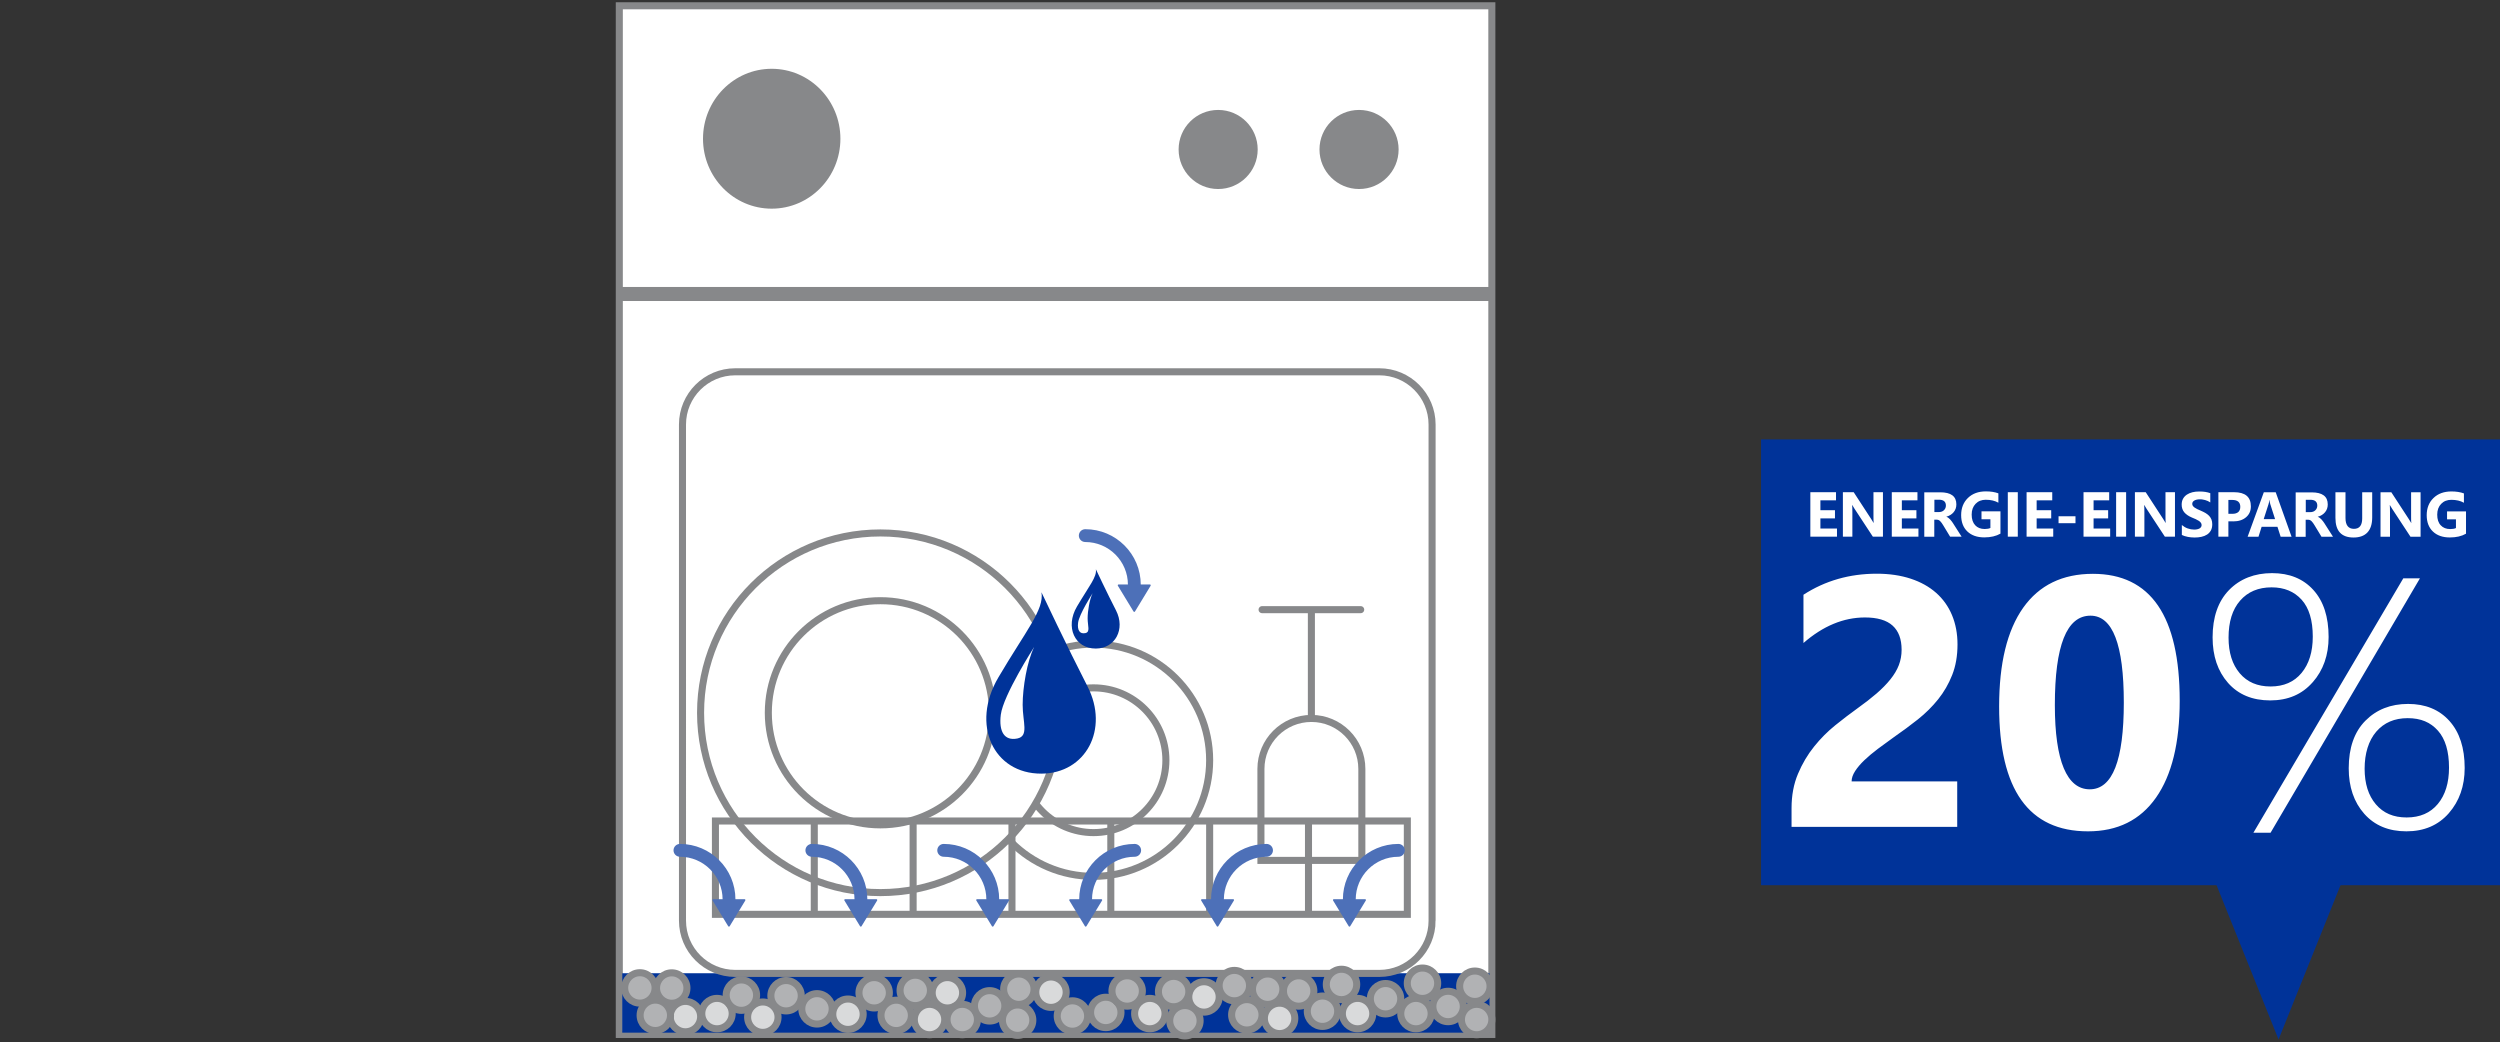 <?xml version="1.0" encoding="UTF-8"?><svg id="Halbe_Breite__423_5px_" xmlns="http://www.w3.org/2000/svg" viewBox="0 0 432.5 180.33"><rect x="0" y="0" width="432.5" height="180.33" fill="#333333" stroke="none"/><defs><style>.cls-1{fill:#d9dadb;}.cls-2{fill:#87888a;}.cls-3{fill:#fff;}.cls-4{stroke-miterlimit:10;}.cls-4,.cls-5,.cls-6{stroke-width:1.22px;}.cls-4,.cls-5,.cls-6,.cls-7{fill:none;stroke:#87888a;}.cls-8{fill:#4d70b8;}.cls-9{fill:#b1b2b4;}.cls-10{fill:#039;}.cls-6{stroke-linecap:round;}.cls-7{stroke-width:2.43px;}</style></defs><g id="_3_Vorspülen_Zeolith"><g><g><rect class="cls-3" x="107.14" y="1" width="150.95" height="177.96"/><rect class="cls-5" x="107.14" y="1" width="150.95" height="177.96"/><rect class="cls-10" x="107.65" y="168.37" width="150.03" height="10.28"/><path class="cls-5" d="M201.7,131.52c0,6.91-5.61,12.52-12.52,12.52s-12.52-5.61-12.52-12.52,5.61-12.52,12.52-12.52,12.52,5.6,12.52,12.52Zm7.57,0c0,11.1-9,20.09-20.09,20.09s-20.09-8.99-20.09-20.09,9-20.09,20.09-20.09,20.09,9,20.09,20.09Zm38.48,27.75c0,5.04-4.09,9.13-9.13,9.13H127.2c-5.04,0-9.13-4.09-9.13-9.13V73.45c0-5.04,4.09-9.13,9.13-9.13h111.42c5.04,0,9.13,4.09,9.13,9.13v85.82Z"/><path class="cls-3" d="M183.42,123.31c0,17.18-13.93,31.11-31.11,31.11s-31.11-13.93-31.11-31.11,13.93-31.11,31.11-31.11,31.11,13.93,31.11,31.11"/><path class="cls-5" d="M183.42,123.31c0,17.18-13.93,31.11-31.11,31.11s-31.11-13.93-31.11-31.11,13.93-31.11,31.11-31.11,31.11,13.93,31.11,31.11Z"/><path class="cls-3" d="M171.7,123.31c0,10.71-8.68,19.39-19.39,19.39s-19.39-8.68-19.39-19.39,8.68-19.39,19.39-19.39,19.39,8.68,19.39,19.39"/><path class="cls-5" d="M171.7,123.31c0,10.71-8.68,19.39-19.39,19.39s-19.39-8.68-19.39-19.39,8.68-19.39,19.39-19.39,19.39,8.68,19.39,19.39Z"/><line class="cls-7" x1="107.45" y1="50.86" x2="257.74" y2="50.86"/><path class="cls-2" d="M121.62,24c0-6.68,5.32-12.1,11.88-12.1s11.89,5.42,11.89,12.1-5.32,12.1-11.89,12.1-11.88-5.42-11.88-12.1"/><path class="cls-2" d="M203.9,25.86c0-3.78,3.06-6.84,6.84-6.84s6.84,3.06,6.84,6.84-3.07,6.84-6.84,6.84-6.84-3.06-6.84-6.84"/><path class="cls-2" d="M228.27,25.86c0-3.78,3.06-6.84,6.85-6.84s6.84,3.06,6.84,6.84-3.06,6.84-6.84,6.84-6.85-3.06-6.85-6.84"/><path class="cls-5" d="M226.87,124.3v-19.13m8.73,43.68v-15.83c0-4.82-3.91-8.73-8.73-8.73s-8.73,3.91-8.73,8.73v15.83h17.46Zm7.87,9.33h-17.1v-16.15h17.1v16.15Zm-17.1,0h-17.1v-16.15h17.1v16.15Zm-17.1,0h-17.1v-16.15h17.1v16.15Zm-17.1,0h-17.1v-16.15h17.1v16.15Zm-17.1,0h-17.1v-16.15h17.1v16.15Zm-17.1,0h-17.1v-16.15h17.1v16.15Zm-17.1,0h-17.1v-16.15h17.1v16.15Z"/><line class="cls-6" x1="218.34" y1="105.47" x2="235.4" y2="105.47"/><g><path class="cls-8" d="M126.1,155.56h-2.7c-.05,0-.1,.03-.13,.07-.03,.05-.03,.1,0,.15l2.71,4.46s.08,.07,.13,.07c.04,0,.08-.02,.1-.05,0,0,.01-.01,.02-.02l2.71-4.46s.03-.1,0-.15c-.03-.04-.07-.07-.13-.07h-2.72Z"/><path class="cls-8" d="M117.63,146c5.3,0,9.6,4.31,9.6,9.6,0,.61-.5,1.11-1.11,1.11s-1.11-.5-1.11-1.11c0-4.07-3.31-7.38-7.38-7.38-.61,0-1.11-.5-1.11-1.11s.5-1.11,1.11-1.11"/><path class="cls-8" d="M140.45,146c5.3,0,9.6,4.31,9.6,9.6,0,.61-.5,1.11-1.11,1.11s-1.11-.5-1.11-1.11c0-4.07-3.31-7.38-7.38-7.38-.61,0-1.11-.5-1.11-1.11s.5-1.11,1.11-1.11"/><path class="cls-8" d="M148.91,155.56h-2.7c-.05,0-.1,.03-.13,.07-.03,.05-.03,.1,0,.15l2.71,4.46s.08,.07,.13,.07c.04,0,.08-.02,.1-.05,0,0,.01-.01,.02-.02l2.71-4.46s.03-.1,0-.15c-.03-.04-.07-.07-.13-.07h-2.72Z"/><path class="cls-8" d="M163.26,146c5.3,0,9.6,4.31,9.6,9.6,0,.61-.5,1.11-1.11,1.11s-1.11-.5-1.11-1.11c0-4.07-3.31-7.38-7.38-7.38-.61,0-1.11-.5-1.11-1.11s.5-1.11,1.11-1.11"/><path class="cls-8" d="M171.73,155.56h-2.7c-.05,0-.1,.03-.13,.07-.03,.05-.03,.1,0,.15l2.71,4.46s.08,.07,.13,.07c.04,0,.08-.02,.1-.05,0,0,.01-.01,.02-.02l2.71-4.46s.03-.1,0-.15c-.03-.04-.07-.07-.13-.07h-2.72Z"/><path class="cls-8" d="M241.92,146c-5.3,0-9.6,4.31-9.6,9.6,0,.61,.5,1.11,1.11,1.11s1.11-.5,1.11-1.11c0-4.07,3.31-7.38,7.38-7.38,.61,0,1.11-.5,1.11-1.11s-.5-1.11-1.11-1.11"/><path class="cls-8" d="M233.46,155.56h2.7c.05,0,.1,.03,.13,.07,.03,.05,.03,.1,0,.15l-2.71,4.46s-.08,.07-.13,.07c-.04,0-.08-.02-.1-.05,0,0-.01-.01-.02-.02l-2.71-4.46s-.03-.1,0-.15c.02-.04,.07-.07,.13-.07h2.72Z"/><path class="cls-8" d="M219.11,146c-5.3,0-9.6,4.31-9.6,9.6,0,.61,.5,1.11,1.11,1.11s1.11-.5,1.11-1.11c0-4.07,3.31-7.38,7.38-7.38,.61,0,1.11-.5,1.11-1.11s-.5-1.11-1.11-1.11"/><path class="cls-8" d="M210.64,155.56h2.7c.05,0,.1,.03,.13,.07,.03,.05,.02,.1,0,.15l-2.71,4.46s-.08,.07-.13,.07c-.04,0-.08-.02-.1-.05,0,0-.01-.01-.02-.02l-2.71-4.46s-.03-.1,0-.15c.03-.04,.07-.07,.13-.07h2.72Z"/><path class="cls-8" d="M196.3,146c-5.3,0-9.6,4.31-9.6,9.6,0,.61,.5,1.11,1.11,1.11s1.11-.5,1.11-1.11c0-4.07,3.31-7.38,7.38-7.38,.61,0,1.11-.5,1.11-1.11s-.5-1.11-1.11-1.11"/><path class="cls-8" d="M187.83,155.56h2.7c.05,0,.1,.03,.13,.07,.03,.05,.03,.1,0,.15l-2.71,4.46s-.08,.07-.13,.07c-.04,0-.08-.02-.1-.05,0,0-.01-.01-.02-.02l-2.71-4.46s-.03-.1,0-.15c.03-.04,.08-.07,.13-.07h2.72Z"/><path class="cls-10" d="M180.17,102.46s4.56,9.65,7.97,16.29c3.8,7.41-.31,15.06-7.97,15.09-8.32,.03-12.26-8.49-7.46-16.63,4.8-8.15,7.97-11.75,7.46-14.75m-1.29,9.52s-5.32,8.29-5.74,11.66c-.37,2.95,.63,4.57,2.86,4.12,2.04-.42,.92-2.83,.92-5.83s.77-7.54,1.97-9.94"/><path class="cls-10" d="M189.58,98.47s1.99,4.22,3.49,7.13c1.66,3.24-.14,6.59-3.49,6.6-3.64,.02-5.37-3.71-3.26-7.28,2.1-3.56,3.49-5.14,3.26-6.45m-.56,4.16s-2.33,3.63-2.51,5.1c-.16,1.29,.28,2,1.25,1.8,.9-.19,.4-1.24,.4-2.55s.34-3.3,.86-4.35"/><path class="cls-1" d="M121.21,175.87c0,1.45-1.18,2.63-2.63,2.63s-2.63-1.18-2.63-2.63,1.18-2.63,2.63-2.63,2.63,1.18,2.63,2.63"/><path class="cls-4" d="M121.21,175.87c0,1.45-1.18,2.63-2.63,2.63s-2.63-1.18-2.63-2.63,1.18-2.63,2.63-2.63,2.63,1.18,2.63,2.63Z"/><path class="cls-1" d="M134.6,175.97c0,1.45-1.18,2.63-2.63,2.63s-2.63-1.18-2.63-2.63,1.18-2.63,2.63-2.63,2.63,1.18,2.63,2.63"/><path class="cls-4" d="M134.6,175.97c0,1.45-1.18,2.63-2.63,2.63s-2.63-1.18-2.63-2.63,1.18-2.63,2.63-2.63,2.63,1.18,2.63,2.63Z"/><path class="cls-1" d="M149.33,175.46c0,1.45-1.18,2.63-2.63,2.63s-2.63-1.18-2.63-2.63,1.18-2.63,2.63-2.63,2.63,1.18,2.63,2.63"/><path class="cls-4" d="M149.33,175.46c0,1.45-1.18,2.63-2.63,2.63s-2.63-1.18-2.63-2.63,1.18-2.63,2.63-2.63,2.63,1.18,2.63,2.63Z"/><path class="cls-1" d="M163.44,176.38c0,1.45-1.18,2.63-2.63,2.63s-2.63-1.18-2.63-2.63,1.18-2.63,2.63-2.63,2.63,1.18,2.63,2.63"/><path class="cls-4" d="M163.44,176.38c0,1.45-1.18,2.63-2.63,2.63s-2.63-1.18-2.63-2.63,1.18-2.63,2.63-2.63,2.63,1.18,2.63,2.63Z"/><path class="cls-1" d="M201.55,175.35c0,1.45-1.18,2.63-2.63,2.63s-2.63-1.18-2.63-2.63,1.18-2.63,2.63-2.63,2.63,1.18,2.63,2.63"/><path class="cls-4" d="M201.55,175.35c0,1.45-1.18,2.63-2.63,2.63s-2.63-1.18-2.63-2.63,1.18-2.63,2.63-2.63,2.63,1.18,2.63,2.63Z"/><path class="cls-1" d="M224,176.18c0,1.45-1.18,2.63-2.63,2.63s-2.63-1.18-2.63-2.63,1.18-2.63,2.63-2.63,2.63,1.18,2.63,2.63"/><path class="cls-4" d="M224,176.18c0,1.45-1.18,2.63-2.63,2.63s-2.63-1.18-2.63-2.63,1.18-2.63,2.63-2.63,2.63,1.18,2.63,2.63Z"/><path class="cls-1" d="M237.49,175.35c0,1.45-1.18,2.63-2.63,2.63s-2.63-1.18-2.63-2.63,1.18-2.63,2.63-2.63,2.63,1.18,2.63,2.63"/><path class="cls-4" d="M237.49,175.35c0,1.45-1.18,2.63-2.63,2.63s-2.63-1.18-2.63-2.63,1.18-2.63,2.63-2.63,2.63,1.18,2.63,2.63Z"/><path class="cls-1" d="M166.53,171.75c0,1.45-1.18,2.63-2.63,2.63s-2.63-1.18-2.63-2.63,1.18-2.63,2.63-2.63,2.63,1.18,2.63,2.63"/><path class="cls-4" d="M166.53,171.75c0,1.45-1.18,2.63-2.63,2.63s-2.63-1.18-2.63-2.63,1.18-2.63,2.63-2.63,2.63,1.18,2.63,2.63Z"/><path class="cls-1" d="M184.45,171.65c0,1.45-1.18,2.63-2.63,2.63s-2.63-1.18-2.63-2.63,1.18-2.63,2.63-2.63,2.63,1.18,2.63,2.63"/><path class="cls-4" d="M184.45,171.65c0,1.45-1.18,2.63-2.63,2.63s-2.63-1.18-2.63-2.63,1.18-2.63,2.63-2.63,2.63,1.18,2.63,2.63Z"/><path class="cls-1" d="M210.92,172.47c0,1.45-1.18,2.63-2.63,2.63s-2.63-1.18-2.63-2.63,1.18-2.63,2.63-2.63,2.63,1.18,2.63,2.63"/><path class="cls-4" d="M210.92,172.47c0,1.45-1.18,2.63-2.63,2.63s-2.63-1.18-2.63-2.63,1.18-2.63,2.63-2.63,2.63,1.18,2.63,2.63Z"/><path class="cls-1" d="M126.67,175.35c0,1.45-1.18,2.63-2.63,2.63s-2.63-1.18-2.63-2.63,1.18-2.63,2.63-2.63,2.63,1.18,2.63,2.63"/><path class="cls-4" d="M126.67,175.35c0,1.45-1.18,2.63-2.63,2.63s-2.63-1.18-2.63-2.63,1.18-2.63,2.63-2.63,2.63,1.18,2.63,2.63Z"/><path class="cls-9" d="M113.33,170.91c0,1.45-1.18,2.63-2.63,2.63s-2.63-1.18-2.63-2.63,1.18-2.63,2.63-2.63,2.63,1.18,2.63,2.63"/><path class="cls-4" d="M113.33,170.91c0,1.45-1.18,2.63-2.63,2.63s-2.63-1.18-2.63-2.63,1.18-2.63,2.63-2.63,2.63,1.18,2.63,2.63Z"/><path class="cls-9" d="M116,175.65c0,1.45-1.18,2.63-2.63,2.63s-2.63-1.18-2.63-2.63,1.18-2.63,2.63-2.63,2.63,1.18,2.63,2.63"/><path class="cls-4" d="M116,175.65c0,1.45-1.18,2.63-2.63,2.63s-2.63-1.18-2.63-2.63,1.18-2.63,2.63-2.63,2.63,1.18,2.63,2.63Z"/><path class="cls-9" d="M118.84,170.93c0,1.45-1.18,2.63-2.63,2.63s-2.63-1.18-2.63-2.63,1.18-2.63,2.63-2.63,2.63,1.18,2.63,2.63"/><path class="cls-4" d="M118.84,170.93c0,1.45-1.18,2.63-2.63,2.63s-2.63-1.18-2.63-2.63,1.18-2.63,2.63-2.63,2.63,1.18,2.63,2.63Z"/><path class="cls-9" d="M130.89,172.16c0,1.45-1.18,2.63-2.63,2.63s-2.63-1.18-2.63-2.63,1.18-2.63,2.63-2.63,2.63,1.18,2.63,2.63"/><path class="cls-4" d="M130.89,172.16c0,1.45-1.18,2.63-2.63,2.63s-2.63-1.18-2.63-2.63,1.18-2.63,2.63-2.63,2.63,1.18,2.63,2.63Z"/><path class="cls-9" d="M138.62,172.26c0,1.45-1.18,2.63-2.63,2.63s-2.63-1.18-2.63-2.63,1.18-2.63,2.63-2.63,2.63,1.18,2.63,2.63"/><path class="cls-4" d="M138.62,172.26c0,1.45-1.18,2.63-2.63,2.63s-2.63-1.18-2.63-2.63,1.18-2.63,2.63-2.63,2.63,1.18,2.63,2.63Z"/><path class="cls-9" d="M143.97,174.53c0,1.45-1.18,2.63-2.63,2.63s-2.63-1.18-2.63-2.63,1.18-2.63,2.63-2.63,2.63,1.18,2.63,2.63"/><path class="cls-4" d="M143.97,174.53c0,1.45-1.18,2.63-2.63,2.63s-2.63-1.18-2.63-2.63,1.18-2.63,2.63-2.63,2.63,1.18,2.63,2.63Z"/><path class="cls-9" d="M153.86,171.75c0,1.45-1.18,2.63-2.63,2.63s-2.63-1.18-2.63-2.63,1.18-2.63,2.63-2.63,2.63,1.18,2.63,2.63"/><path class="cls-4" d="M153.86,171.75c0,1.45-1.18,2.63-2.63,2.63s-2.63-1.18-2.63-2.63,1.18-2.63,2.63-2.63,2.63,1.18,2.63,2.63Z"/><path class="cls-9" d="M157.67,175.66c0,1.45-1.18,2.63-2.63,2.63s-2.63-1.18-2.63-2.63,1.18-2.63,2.63-2.63,2.63,1.18,2.63,2.63"/><path class="cls-4" d="M157.67,175.66c0,1.45-1.18,2.63-2.63,2.63s-2.63-1.18-2.63-2.63,1.18-2.63,2.63-2.63,2.63,1.18,2.63,2.63Z"/><path class="cls-9" d="M160.97,171.34c0,1.45-1.18,2.63-2.63,2.63s-2.63-1.18-2.63-2.63,1.18-2.63,2.63-2.63,2.63,1.18,2.63,2.63"/><path class="cls-4" d="M160.97,171.34c0,1.45-1.18,2.63-2.63,2.63s-2.63-1.18-2.63-2.63,1.18-2.63,2.63-2.63,2.63,1.18,2.63,2.63Z"/><path class="cls-9" d="M169.1,176.38c0,1.45-1.18,2.63-2.63,2.63s-2.63-1.18-2.63-2.63,1.18-2.63,2.63-2.63,2.63,1.18,2.63,2.63"/><path class="cls-4" d="M169.1,176.38c0,1.45-1.18,2.63-2.63,2.63s-2.63-1.18-2.63-2.63,1.18-2.63,2.63-2.63,2.63,1.18,2.63,2.63Z"/><path class="cls-9" d="M173.84,174.01c0,1.45-1.18,2.63-2.63,2.63s-2.63-1.18-2.63-2.63,1.18-2.63,2.63-2.63,2.63,1.18,2.63,2.63"/><path class="cls-4" d="M173.84,174.01c0,1.45-1.18,2.63-2.63,2.63s-2.63-1.18-2.63-2.63,1.18-2.63,2.63-2.63,2.63,1.18,2.63,2.63Z"/><path class="cls-9" d="M178.89,171.13c0,1.45-1.18,2.63-2.63,2.63s-2.63-1.18-2.63-2.63,1.18-2.63,2.63-2.63,2.63,1.18,2.63,2.63"/><path class="cls-4" d="M178.89,171.13c0,1.45-1.18,2.63-2.63,2.63s-2.63-1.18-2.63-2.63,1.18-2.63,2.63-2.63,2.63,1.18,2.63,2.63Z"/><path class="cls-9" d="M178.68,176.49c0,1.45-1.18,2.63-2.63,2.63s-2.63-1.18-2.63-2.63,1.18-2.63,2.63-2.63,2.63,1.18,2.63,2.63"/><path class="cls-4" d="M178.68,176.49c0,1.45-1.18,2.63-2.63,2.63s-2.63-1.18-2.63-2.63,1.18-2.63,2.63-2.63,2.63,1.18,2.63,2.63Z"/><path class="cls-9" d="M188.16,175.77c0,1.45-1.18,2.63-2.63,2.63s-2.63-1.18-2.63-2.63,1.18-2.63,2.63-2.63,2.63,1.18,2.63,2.63"/><path class="cls-4" d="M188.16,175.77c0,1.45-1.18,2.63-2.63,2.63s-2.63-1.18-2.63-2.63,1.18-2.63,2.63-2.63,2.63,1.18,2.63,2.63Z"/><path class="cls-9" d="M193.93,175.15c0,1.45-1.18,2.63-2.63,2.63s-2.63-1.18-2.63-2.63,1.18-2.63,2.63-2.63,2.63,1.18,2.63,2.63"/><path class="cls-4" d="M193.93,175.15c0,1.45-1.18,2.63-2.63,2.63s-2.63-1.18-2.63-2.63,1.18-2.63,2.63-2.63,2.63,1.18,2.63,2.63Z"/><path class="cls-9" d="M197.63,171.44c0,1.45-1.18,2.63-2.63,2.63s-2.63-1.18-2.63-2.63,1.18-2.63,2.63-2.63,2.63,1.18,2.63,2.63"/><path class="cls-4" d="M197.63,171.44c0,1.45-1.18,2.63-2.63,2.63s-2.63-1.18-2.63-2.63,1.18-2.63,2.63-2.63,2.63,1.18,2.63,2.63Z"/><path class="cls-9" d="M205.67,171.54c0,1.45-1.18,2.63-2.63,2.63s-2.63-1.18-2.63-2.63,1.18-2.63,2.63-2.63,2.63,1.18,2.63,2.63"/><path class="cls-4" d="M205.67,171.54c0,1.45-1.18,2.63-2.63,2.63s-2.63-1.18-2.63-2.63,1.18-2.63,2.63-2.63,2.63,1.18,2.63,2.63Z"/><path class="cls-9" d="M216.17,170.51c0,1.45-1.18,2.63-2.63,2.63s-2.63-1.18-2.63-2.63,1.18-2.63,2.63-2.63,2.63,1.18,2.63,2.63"/><path class="cls-4" d="M216.17,170.51c0,1.45-1.18,2.63-2.63,2.63s-2.63-1.18-2.63-2.63,1.18-2.63,2.63-2.63,2.63,1.18,2.63,2.63Z"/><path class="cls-9" d="M218.33,175.56c0,1.45-1.18,2.63-2.63,2.63s-2.63-1.18-2.63-2.63,1.18-2.63,2.63-2.63,2.63,1.18,2.63,2.63"/><path class="cls-4" d="M218.33,175.56c0,1.45-1.18,2.63-2.63,2.63s-2.63-1.18-2.63-2.63,1.18-2.63,2.63-2.63,2.63,1.18,2.63,2.63Z"/><path class="cls-9" d="M221.94,171.13c0,1.45-1.18,2.63-2.63,2.63s-2.63-1.18-2.63-2.63,1.18-2.63,2.63-2.63,2.63,1.18,2.63,2.63"/><path class="cls-4" d="M221.94,171.13c0,1.45-1.18,2.63-2.63,2.63s-2.63-1.18-2.63-2.63,1.18-2.63,2.63-2.63,2.63,1.18,2.63,2.63Z"/><path class="cls-9" d="M227.3,171.44c0,1.45-1.18,2.63-2.63,2.63s-2.63-1.18-2.63-2.63,1.18-2.63,2.63-2.63,2.63,1.18,2.63,2.63"/><path class="cls-4" d="M227.3,171.44c0,1.45-1.18,2.63-2.63,2.63s-2.63-1.18-2.63-2.63,1.18-2.63,2.63-2.63,2.63,1.18,2.63,2.63Z"/><path class="cls-9" d="M231.42,174.94c0,1.45-1.18,2.63-2.63,2.63s-2.63-1.18-2.63-2.63,1.18-2.63,2.63-2.63,2.63,1.18,2.63,2.63"/><path class="cls-4" d="M231.42,174.94c0,1.45-1.18,2.63-2.63,2.63s-2.63-1.18-2.63-2.63,1.18-2.63,2.63-2.63,2.63,1.18,2.63,2.63Z"/><path class="cls-9" d="M234.71,170.31c0,1.45-1.18,2.63-2.63,2.63s-2.63-1.18-2.63-2.63,1.18-2.63,2.63-2.63,2.63,1.18,2.63,2.63"/><path class="cls-4" d="M234.71,170.31c0,1.45-1.18,2.63-2.63,2.63s-2.63-1.18-2.63-2.63,1.18-2.63,2.63-2.63,2.63,1.18,2.63,2.63Z"/><path class="cls-9" d="M242.33,172.78c0,1.45-1.18,2.63-2.63,2.63s-2.63-1.18-2.63-2.63,1.18-2.63,2.63-2.63,2.63,1.18,2.63,2.63"/><path class="cls-4" d="M242.33,172.78c0,1.45-1.18,2.63-2.63,2.63s-2.63-1.18-2.63-2.63,1.18-2.63,2.63-2.63,2.63,1.18,2.63,2.63Z"/><path class="cls-9" d="M247.59,175.35c0,1.45-1.18,2.63-2.63,2.63s-2.63-1.18-2.63-2.63,1.18-2.63,2.63-2.63,2.63,1.18,2.63,2.63"/><path class="cls-4" d="M247.59,175.35c0,1.45-1.18,2.63-2.63,2.63s-2.63-1.18-2.63-2.63,1.18-2.63,2.63-2.63,2.63,1.18,2.63,2.63Z"/><path class="cls-9" d="M248.72,170.1c0,1.45-1.18,2.63-2.63,2.63s-2.63-1.18-2.63-2.63,1.18-2.63,2.63-2.63,2.63,1.18,2.63,2.63"/><path class="cls-4" d="M248.72,170.1c0,1.45-1.18,2.63-2.63,2.63s-2.63-1.18-2.63-2.63,1.18-2.63,2.63-2.63,2.63,1.18,2.63,2.63Z"/><path class="cls-9" d="M253.15,174.12c0,1.45-1.18,2.63-2.63,2.63s-2.63-1.18-2.63-2.63,1.18-2.63,2.63-2.63,2.63,1.18,2.63,2.63"/><path class="cls-4" d="M253.15,174.12c0,1.45-1.18,2.63-2.63,2.63s-2.63-1.18-2.63-2.63,1.18-2.63,2.63-2.63,2.63,1.18,2.63,2.63Z"/><path class="cls-9" d="M258.09,176.38c0,1.45-1.18,2.63-2.63,2.63s-2.63-1.18-2.63-2.63,1.18-2.63,2.63-2.63,2.63,1.18,2.63,2.63"/><path class="cls-4" d="M258.09,176.38c0,1.45-1.18,2.63-2.63,2.63s-2.63-1.18-2.63-2.63,1.18-2.63,2.63-2.63,2.63,1.18,2.63,2.63Z"/><path class="cls-9" d="M257.78,170.62c0,1.45-1.18,2.63-2.63,2.63s-2.63-1.18-2.63-2.63,1.18-2.63,2.63-2.63,2.63,1.18,2.63,2.63"/><path class="cls-4" d="M257.78,170.62c0,1.45-1.18,2.63-2.63,2.63s-2.63-1.18-2.63-2.63,1.18-2.63,2.63-2.63,2.63,1.18,2.63,2.63Z"/><path class="cls-9" d="M207.62,176.59c0,1.45-1.18,2.63-2.63,2.63s-2.63-1.18-2.63-2.63,1.18-2.63,2.63-2.63,2.63,1.18,2.63,2.63"/><path class="cls-4" d="M207.62,176.59c0,1.45-1.18,2.63-2.63,2.63s-2.63-1.18-2.63-2.63,1.18-2.63,2.63-2.63,2.63,1.18,2.63,2.63Z"/><path class="cls-8" d="M196.22,101.11h-2.7c-.05,0-.1,.03-.13,.07-.03,.05-.03,.1,0,.15l2.71,4.46s.08,.07,.13,.07c.04,0,.08-.02,.1-.05,0,0,.01-.01,.02-.02l2.71-4.46s.03-.1,0-.15c-.03-.04-.07-.07-.13-.07h-2.72Z"/><path class="cls-8" d="M187.75,91.55c5.3,0,9.6,4.31,9.6,9.6,0,.61-.5,1.11-1.11,1.11s-1.11-.5-1.11-1.11c0-4.07-3.31-7.38-7.38-7.38-.61,0-1.11-.5-1.11-1.11s.5-1.11,1.11-1.11"/></g></g><g><g><rect class="cls-10" x="304.66" y="76.02" width="127.84" height="77.12"/><polygon class="cls-10" points="368.23 115.23 394.19 179.83 420.14 115.23 368.23 115.23"/></g><path class="cls-3" d="M426.61,88.47h-3.27v1.38h1.54v1.5c-.24,.12-.57,.18-.99,.18-.69,0-1.24-.22-1.64-.65-.41-.43-.61-1.04-.61-1.84s.23-1.4,.68-1.87c.45-.47,1.04-.7,1.76-.7,.86,0,1.59,.17,2.18,.51v-1.62c-.62-.23-1.34-.34-2.16-.34-1.29,0-2.33,.38-3.11,1.14-.78,.76-1.17,1.75-1.17,2.96s.36,2.15,1.07,2.83c.71,.68,1.69,1.03,2.93,1.03,1.12,0,2.05-.22,2.8-.65v-3.87Zm-7.85-3.31h-1.64v4.25c0,.53,.01,.88,.04,1.06h-.02c-.12-.21-.25-.42-.39-.63l-3.05-4.68h-1.87v7.69h1.64v-4.23c0-.56-.01-.97-.04-1.24h.02c.07,.14,.2,.36,.39,.64l3.17,4.83h1.75v-7.69Zm-8.37,0h-1.73v4.53c0,1.2-.48,1.8-1.43,1.8s-1.46-.62-1.46-1.87v-4.46h-1.74v4.44c0,2.26,1.04,3.39,3.13,3.39s3.23-1.16,3.23-3.47v-4.36Zm-10.71,1.3c.8,0,1.21,.34,1.21,1.01,0,.32-.11,.59-.34,.81-.23,.22-.52,.32-.9,.32h-.75v-2.14h.78Zm2.48,4.12c-.07-.12-.16-.24-.25-.36-.09-.12-.19-.24-.29-.35-.1-.11-.2-.2-.31-.28-.11-.08-.22-.14-.33-.17v-.02c.26-.07,.5-.18,.71-.31,.21-.13,.39-.29,.54-.47,.15-.18,.27-.39,.35-.61,.08-.23,.12-.47,.12-.74,0-1.4-.93-2.09-2.8-2.09h-2.75v7.69h1.73v-2.95h.47c.11,0,.21,.02,.3,.07,.09,.04,.18,.11,.26,.19,.08,.08,.17,.19,.25,.3,.08,.12,.17,.25,.26,.4l1.2,1.98h1.99l-1.45-2.27Zm-10.54-.77l.84-2.61c.07-.22,.12-.45,.13-.67h.04c.02,.27,.07,.5,.13,.69l.83,2.59h-1.97Zm2.07-4.65h-2.05l-2.8,7.69h1.88l.54-1.71h2.74l.55,1.71h1.89l-2.74-7.69Zm-7.5,1.33c.92,0,1.38,.4,1.38,1.19s-.46,1.21-1.38,1.21h-.68v-2.4h.68Zm.15,3.71c.93,0,1.67-.24,2.23-.72,.56-.48,.83-1.1,.83-1.88,0-1.63-.97-2.45-2.91-2.45h-2.71v7.69h1.73v-2.65h.83Zm-7.86,2.68c.38,.07,.78,.11,1.2,.11s.8-.04,1.17-.12,.69-.21,.97-.39c.28-.18,.5-.42,.66-.71,.16-.29,.24-.65,.24-1.08,0-.31-.05-.58-.14-.82-.09-.23-.23-.44-.4-.63-.18-.18-.39-.35-.63-.49-.25-.14-.52-.28-.83-.41-.23-.09-.43-.18-.61-.27-.18-.09-.33-.18-.46-.27-.12-.09-.22-.19-.29-.29-.07-.1-.1-.22-.1-.35,0-.12,.03-.22,.09-.32,.06-.09,.15-.18,.26-.24,.11-.07,.25-.12,.41-.16,.16-.04,.34-.06,.54-.06,.14,0,.29,0,.45,.03,.16,.02,.32,.05,.48,.1,.16,.04,.32,.1,.47,.17,.15,.07,.29,.15,.42,.24v-1.6c-.26-.1-.55-.17-.86-.22-.31-.05-.66-.07-1.07-.07s-.79,.04-1.16,.13c-.36,.09-.69,.23-.96,.41-.28,.19-.5,.42-.66,.71-.16,.29-.24,.63-.24,1.03,0,.51,.15,.95,.44,1.31,.3,.36,.74,.67,1.34,.92,.24,.1,.46,.19,.66,.28,.2,.09,.38,.19,.53,.29,.15,.1,.27,.21,.35,.33,.09,.12,.13,.25,.13,.4,0,.11-.03,.21-.08,.31-.05,.09-.14,.18-.24,.25-.11,.07-.25,.12-.41,.16-.16,.04-.35,.06-.57,.06-.37,0-.74-.07-1.11-.2-.36-.13-.7-.33-1.01-.59v1.72c.28,.14,.61,.25,.99,.32m-2.18-7.72h-1.64v4.25c0,.53,.01,.88,.04,1.06h-.02c-.12-.21-.25-.42-.39-.63l-3.05-4.68h-1.87v7.69h1.64v-4.23c0-.56-.01-.97-.04-1.24h.02c.07,.14,.2,.36,.39,.64l3.17,4.83h1.75v-7.69Zm-8.45,0h-1.73v7.69h1.73v-7.69Zm-2.75,6.29h-2.88v-1.76h2.52v-1.41h-2.52v-1.71h2.7v-1.41h-4.44v7.69h4.61v-1.41Zm-6.01-2.12h-2.93v1.19h2.93v-1.19Zm-3.84,2.12h-2.88v-1.76h2.52v-1.41h-2.52v-1.71h2.7v-1.41h-4.44v7.69h4.61v-1.41Zm-6.14-6.29h-1.73v7.69h1.73v-7.69Zm-3.01,3.31h-3.27v1.38h1.54v1.5c-.24,.12-.57,.18-.99,.18-.69,0-1.24-.22-1.64-.65s-.61-1.04-.61-1.84,.23-1.4,.68-1.87c.45-.47,1.04-.7,1.76-.7,.86,0,1.58,.17,2.18,.51v-1.62c-.62-.23-1.34-.34-2.16-.34-1.29,0-2.33,.38-3.11,1.14s-1.17,1.75-1.17,2.96,.36,2.15,1.07,2.83c.71,.68,1.69,1.03,2.93,1.03,1.12,0,2.05-.22,2.8-.65v-3.87Zm-10.64-2.01c.8,0,1.21,.34,1.21,1.01,0,.32-.11,.59-.34,.81-.23,.22-.52,.32-.9,.32h-.75v-2.14h.78Zm2.48,4.12c-.07-.12-.16-.24-.25-.36-.09-.12-.19-.24-.29-.35-.1-.11-.2-.2-.31-.28-.11-.08-.22-.14-.33-.17v-.02c.26-.07,.5-.18,.71-.31,.21-.13,.39-.29,.54-.47,.15-.18,.27-.39,.35-.61,.08-.23,.12-.47,.12-.74,0-1.4-.93-2.09-2.8-2.09h-2.75v7.69h1.73v-2.95h.47c.11,0,.21,.02,.3,.07,.09,.04,.18,.11,.26,.19,.08,.08,.17,.19,.25,.3,.08,.12,.17,.25,.26,.4l1.2,1.98h1.99l-1.45-2.27Zm-6.01,.87h-2.88v-1.76h2.52v-1.41h-2.52v-1.71h2.7v-1.41h-4.44v7.69h4.61v-1.41Zm-6.15-6.29h-1.64v4.25c0,.53,.01,.88,.04,1.06h-.02c-.12-.21-.25-.42-.39-.63l-3.05-4.68h-1.87v7.69h1.64v-4.23c0-.56-.01-.97-.04-1.24h.02c.07,.14,.2,.36,.39,.64l3.17,4.83h1.75v-7.69Zm-7.94,6.29h-2.88v-1.76h2.52v-1.41h-2.52v-1.71h2.7v-1.41h-4.44v7.69h4.61v-1.41Z"/><path class="cls-3" d="M421.76,126.4c1.28,1.44,1.92,3.57,1.92,6.4,0,2.64-.65,4.74-1.94,6.29-1.29,1.55-3.09,2.33-5.39,2.33s-4.04-.76-5.33-2.28-1.94-3.57-1.94-6.16,.67-4.84,2.01-6.4c1.34-1.56,3.16-2.34,5.44-2.34s3.95,.72,5.23,2.16m1.88,14.29c1.83-2.09,2.75-4.7,2.75-7.83,0-3.46-.88-6.18-2.64-8.14-1.76-1.96-4.15-2.94-7.15-2.94s-5.47,.97-7.39,2.91c-1.92,1.94-2.88,4.69-2.88,8.23,0,3.22,.9,5.85,2.69,7.87,1.79,2.02,4.22,3.03,7.29,3.03s5.51-1.05,7.34-3.14m-5-40.63h-2.88l-25.93,44.01h2.97l25.84-44.01Zm-20.46,3.71c1.28,1.43,1.92,3.56,1.92,6.38,0,2.62-.65,4.72-1.94,6.28-1.29,1.56-3.08,2.34-5.36,2.34s-4.04-.76-5.33-2.28c-1.29-1.52-1.94-3.58-1.94-6.16,0-2.74,.66-4.88,2-6.41,1.33-1.53,3.15-2.3,5.45-2.3,2.18,0,3.91,.72,5.2,2.15m1.91,14.27c1.83-2.09,2.75-4.7,2.75-7.83,0-3.49-.88-6.2-2.64-8.14-1.76-1.94-4.14-2.91-7.15-2.91s-5.54,.98-7.44,2.93c-1.89,1.95-2.84,4.68-2.84,8.19,0,3.22,.89,5.85,2.67,7.87,1.78,2.02,4.22,3.03,7.3,3.03s5.51-1.05,7.34-3.14m-32.67,3.5c0,10.01-1.96,15.02-5.89,15.02s-6.04-4.86-6.04-14.57c0-10.31,2.05-15.47,6.16-15.47,3.85,0,5.77,5.01,5.77,15.02m5.57,16.46c2.73-3.89,4.1-9.47,4.1-16.76,0-14.64-5.01-21.96-15.02-21.96-5.27,0-9.29,1.96-12.06,5.87-2.77,3.92-4.16,9.61-4.16,17.08,0,14.4,5.13,21.6,15.38,21.6,5.11,0,9.03-1.94,11.76-5.83m-52.07-4.57c.4-.62,.94-1.26,1.62-1.91,.68-.65,1.47-1.31,2.36-1.98,.89-.67,1.82-1.35,2.78-2.03,1.42-.98,2.79-2,4.12-3.05,1.32-1.05,2.49-2.21,3.5-3.47,1.01-1.26,1.82-2.66,2.43-4.21,.61-1.54,.92-3.3,.92-5.29,0-1.86-.32-3.55-.95-5.06-.63-1.51-1.55-2.8-2.75-3.86-1.2-1.06-2.67-1.88-4.4-2.45-1.73-.57-3.69-.86-5.87-.86-4.71,0-8.93,1.21-12.68,3.64v8.35c3.38-2.94,6.93-4.42,10.64-4.42,2.14,0,3.74,.47,4.78,1.41,1.04,.94,1.56,2.33,1.56,4.18,0,.94-.16,1.83-.48,2.66-.32,.83-.81,1.65-1.46,2.46-.65,.81-1.45,1.63-2.4,2.45-.95,.82-2.06,1.68-3.32,2.58-1.2,.86-2.47,1.83-3.8,2.9-1.33,1.07-2.56,2.3-3.68,3.7-1.12,1.39-2.05,2.96-2.79,4.72-.74,1.75-1.11,3.73-1.11,5.93v3.24h28.66v-7.87h-18.27c0-.56,.2-1.15,.6-1.77"/></g></g></g></svg>